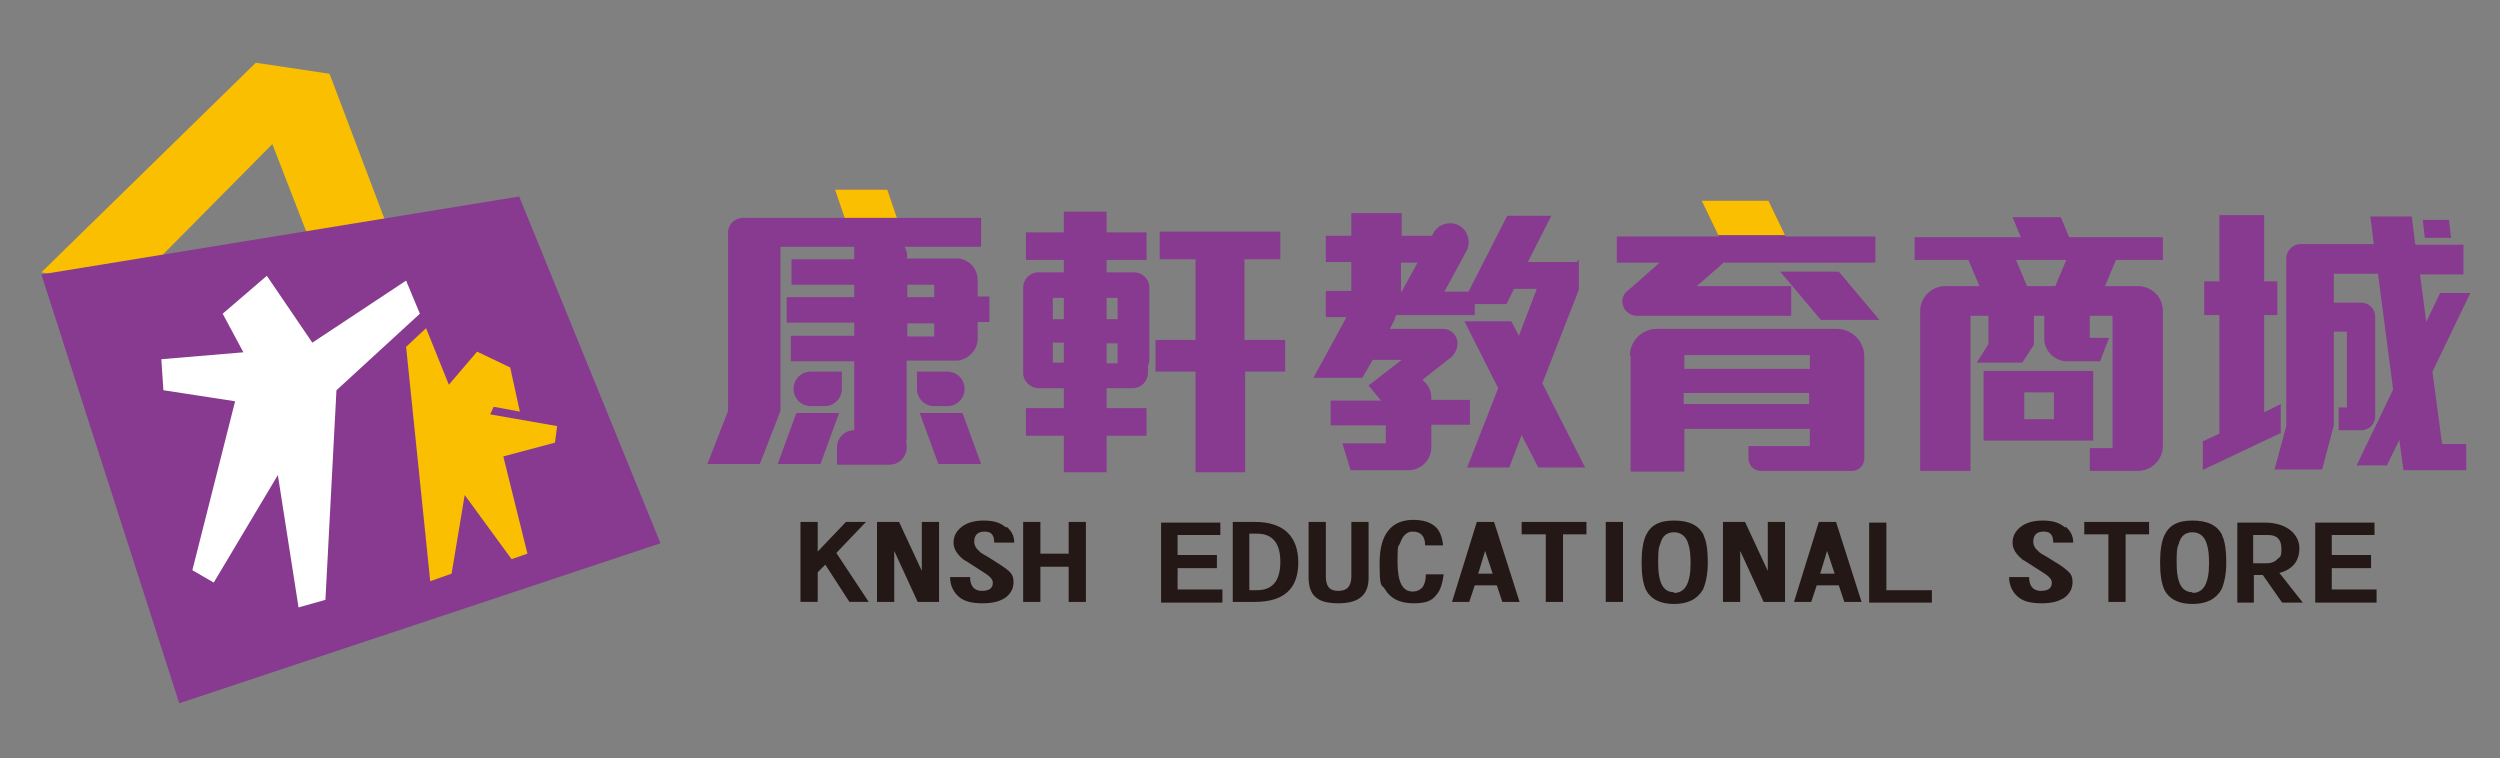 <?xml version="1.0" encoding="UTF-8"?>
<svg id="_圖層_1" xmlns="http://www.w3.org/2000/svg" version="1.1" xmlns:xlink="http://www.w3.org/1999/xlink" viewBox="0 0 362.6 110">
  <rect x="0" y="0" width="362.6" height="110" fill="#808080" stroke="none"/>
  <!-- Generator: Adobe Illustrator 29.6.1, SVG Export Plug-In . SVG Version: 2.1.1 Build 9)  -->
  <defs>
    <style>
      .st0 {
        fill: #231815;
      }

      .st1 {
        fill: #fff;
      }

      .st2 {
        fill: #873a90;
      }

      .st3 {
        fill: none;
      }

      .st4 {
        clip-path: url(#clippath-1);
      }

      .st5 {
        fill: #f9bf00;
      }

      .st6 {
        clip-path: url(#clippath);
      }
    </style>
    <clipPath id="clippath">
      <path class="st3" d="M131.6,37.4c0-.6-.1-1.1-.4-1.6h11.1v-4.2h-12.2l-1.4-4.1h-7.6l1.4,4.1h-14.7c-1.2,0-2.2.9-2.2,2.1s0,25.9,0,25.9l-3,7.7h7.6l3-7.7v-23.8h10.7v1.8h-9.1v3.7h9.1v1.8h-9.8v3.7h9.8v1.9h-9.2v3.7h9.2v10c-1.4,0-2.5,1.1-2.5,2.5v2.5h7.6c1.4,0,2.5-1.1,2.5-2.5s0-.4-.1-.7c0-.2.1-.4.1-.7v-11.2h7.5c1.6-.3,2.8-1.6,2.8-3.2v-2.4h1.7v-3.7h-1.7v-2.4c0-1.6-1.2-2.9-2.7-3.1h0c0,0-.5,0-.5,0h-7.1v-.2h0ZM131.6,46.9h3.9v1.9h-3.9v-1.9h0ZM131.6,41.3h3.9v1.8h-3.9v-1.8h0ZM119.6,58.9c1.4,0,2.5-1.1,2.5-2.5v-2.5h-4.5c-1.4,0-2.5,1.1-2.5,2.5s1.1,2.5,2.5,2.5h1.9ZM115.5,59.9l-2.7,7.4h6.2l2.7-7.4h-6.2ZM137.5,53.9h-4.5v2.5c0,1.4,1.1,2.5,2.5,2.5h1.9c1.4,0,2.5-1.1,2.5-2.5s-1.1-2.5-2.5-2.5h0ZM139.6,59.9h-6.2l2.7,7.4h6.2l-2.7-7.4h0Z"/>
    </clipPath>
    <clipPath id="clippath-1">
      <path class="st3" d="M250.2,38.1h21.8v-3.8h-13l-2.5-5.2h-9.7l2.5,5.2h-.2s-14.6,0-14.6,0v3.8h6.2l-4.3,3.8h0c-.6.4-1.1,1-1.1,1.8,0,1.2,1,2.1,2.1,2.1h22.4v-4.3h-13.7l4-3.5h0ZM264.1,46.4h8.5l-5.9-7h-8.5l5.9,7h0ZM236.5,51.6v16.8h7.8v-6.2h18.2v2.5h-8.9v1.8c0,1,.8,1.8,1.8,1.8h13.2c1,0,1.8-.8,1.8-1.8v-14.8c0-2.2-1.8-4-4-4h-25.7c-.1,0-.2,0-.4,0-2.1,0-3.9,1.7-3.9,3.9h0ZM244.2,57h18.2v1.6h-18.2v-1.6h0ZM244.2,51.5h18.3c0,0,0,0,0,.1v1.9h-18.2v-2s0,0,0,0h0Z"/>
    </clipPath>
  </defs>
  <path class="st2" d="M131.6,37.4c0-.6-.1-1.1-.4-1.6h11.1v-4.2h-12.2l-1.4-4.1h-7.6l1.4,4.1h-14.7c-1.2,0-2.2.9-2.2,2.1s0,25.9,0,25.9l-3,7.7h7.6l3-7.7v-23.8h10.7v1.8h-9.1v3.7h9.1v1.8h-9.8v3.7h9.8v1.9h-9.2v3.7h9.2v10c-1.4,0-2.5,1.1-2.5,2.5v2.5h7.6c1.4,0,2.5-1.1,2.5-2.5s0-.4-.1-.7c0-.2.1-.4.1-.7v-11.2h7.5c1.6-.3,2.8-1.6,2.8-3.2v-2.4h1.7v-3.7h-1.7v-2.4c0-1.6-1.2-2.9-2.7-3.1h0c0,0-.5,0-.5,0h-7.1v-.2h0ZM131.6,46.9h3.9v1.9h-3.9v-1.9h0ZM131.6,41.3h3.9v1.8h-3.9v-1.8h0ZM119.6,58.9c1.4,0,2.5-1.1,2.5-2.5v-2.5h-4.5c-1.4,0-2.5,1.1-2.5,2.5s1.1,2.5,2.5,2.5h1.9ZM115.5,59.9l-2.7,7.4h6.2l2.7-7.4h-6.2ZM137.5,53.9h-4.5v2.5c0,1.4,1.1,2.5,2.5,2.5h1.9c1.4,0,2.5-1.1,2.5-2.5s-1.1-2.5-2.5-2.5h0ZM139.6,59.9h-6.2l2.7,7.4h6.2l-2.7-7.4h0Z"/>
  <g class="st6">
    <polygon class="st5" points="118.2 26.6 118.2 31.6 136.2 31.6 136.2 26.6 118.2 26.6 118.2 26.6"/>
  </g>
  <path class="st2" d="M180.5,49.3v-11.7h5.2v-4h-17.5v4h5.2v11.7h-5.8v4.6h5.8v14.6h7.2v-14.6h5.8v-4.6h-5.8ZM166.6,52.9c0-.2.1-.4.1-.6v-10.6c0-1.2-1-2.2-2.2-2.2h-4v-1.8h5.8v-4h-5.8v-3h-6.2v3h-5.5v4h5.5v1.8h-3.7s0,0,0,0c-1.2,0-2.2,1-2.2,2.2v12.4c0,1.2,1,2.1,2.1,2.2h0s0,0,0,0h3.8v2.9h-5.5v4h5.5v5.3h6.2v-5.3h5.8v-4h-5.8v-2.9h3.8c1.2,0,2.2-1,2.2-2.2v-1.2h0ZM152.7,49.7h1.6v2.9h-1.6v-2.9h0ZM154.3,43.2v3.1h-1.6v-3.1h1.6ZM162.1,46.3h-1.6v-3.1h1.6v3.1h0ZM162.1,52.7h-1.6v-2.9h1.6v2.9h0Z"/>
  <path class="st2" d="M228.7,38h-7.1l3.4-6.7h-6.4l-5.6,11h-3.5l3.2-5.9c.7-1.3.2-3-1.1-3.7-1.3-.7-3-.2-3.7,1.1l-.2.4h-4.4v-3.3h-7.3v3.3h-3.7v3.8h3.7v4.2h-3.7v3.8h3s-4.8,8.8-4.8,8.8h7.1l1.5-2.6h4.2l-4.8,3.7,1.8,2.2h-7.3v3.6h8v2.6h-6.3l1.2,3.9h8.4c1.8,0,3.3-1.5,3.3-3.3v-3.3h5.6v-3.6h-5.6v-.3c0-1.1-.5-2-1.3-2.6l3.8-3c1-.6,1.3-1.7,1.3-2.3,0-1.2-1-2.1-2.1-2.1h-7.7l.7-1.4c0-.2.1-.4.2-.6h11.4v-1.6h4.6l1.1-2.2h3.3l-2.6,6.8-1.1-2.1h-6.8l4.9,9.7-4.5,11.5h6.1l1.8-4.7,2.4,4.7h6.8l-6.2-12.2,5.3-13.6h0v-4.4h0ZM205.6,38.1l-2.3,4.2h-.1v-4.2h2.4Z"/>
  <path class="st2" d="M250.2,38.1h21.8v-3.8h-13l-2.5-5.2h-9.7l2.5,5.2h-.2s-14.6,0-14.6,0v3.8h6.2l-4.3,3.8h0c-.6.4-1.1,1-1.1,1.8,0,1.2,1,2.1,2.1,2.1h22.4v-4.3h-13.7l4-3.5h0ZM264.1,46.4h8.5l-5.9-7h-8.5l5.9,7h0ZM236.5,51.6v16.8h7.8v-6.2h18.2v2.5h-8.9v1.8c0,1,.8,1.8,1.8,1.8h13.2c1,0,1.8-.8,1.8-1.8v-14.8c0-2.2-1.8-4-4-4h-25.7c-.1,0-.2,0-.4,0-2.1,0-3.9,1.7-3.9,3.9h0ZM244.2,57h18.2v1.6h-18.2v-1.6h0ZM244.2,51.5h18.3c0,0,0,0,0,.1v1.9h-18.2v-2s0,0,0,0h0Z"/>
  <g class="st4">
    <polygon class="st5" points="240.1 27.7 240.1 34.1 263.7 34.1 263.7 27.7 240.1 27.7 240.1 27.7"/>
  </g>
  <path class="st2" d="M313.7,37.7v-3.3h-13.6l-1.2-2.9h-7l1.2,2.9h-15.4v3.3h7.8l1.6,3.8h-5c-2,0-3.6,1.7-3.6,3.6v23.2h7.3v-22.5h2.6v4.1l-1.7,2.7h6.6l1.7-2.6v-4.2h1.5v3.3c0,1.8,1.5,3.3,3.3,3.3h0s4.8,0,4.8,0l1.3-3.4h-2.8v-3.2h3.3v19.2h-3.3v3.3h7c1.9,0,3.6-1.6,3.6-3.6v-19.6c0-2-1.6-3.6-3.6-3.6h0s-4.8,0-4.8,0l1.6-3.8h7ZM299.7,37.7l-1.6,3.8h-4.1l-1.6-3.8h7.3ZM303.6,53.8h-15.9v10.1h15.9v-10.1h0ZM297.9,60.8h-4.3v-3.9h4.3v3.9h0Z"/>
  <path class="st2" d="M355.5,34.5l-.3-2.6h-3.8l.3,2.6h3.8ZM350.3,35.4h0l-.5-4h-6l.5,4h-10.6c-1.2,0-2.1,1-2.1,2.1s0,0,0,0h0v24.3l-1.7,6.3h6.9l1.7-6.4v-13.6h1.9v11h-1.2v3.3h3.3c1.1,0,2-.9,2-2v-14.5c0-1.1-.9-2-2-2h-4v-4.2h6.4l2.2,16.8-5.3,11h4.4l1.8-3.7.6,4.4h9.1v-3.8h-3.5l-1.4-10.5,5.5-11.4h-4.4l-2,4.2-.9-6.9h6.3v-4.3h-6.8ZM319.4,68.2l11.4-5.4v-4.2l-2.4,1.2v-14.1h1.9v-4.9h-1.9v-9.6h-6.5v9.6h-2.2v4.9h2.2v17.2l-2.4,1.1v4.2h0Z"/>
  <path class="st0" d="M121.3,80.2l4.3-4.5h-2.9l-4.1,4.3v-4.3h-2.5v11.6h2.5v-4.3l1.1-1.1,3.5,5.4h2.8l-4.7-7.1h0ZM136.2,75.7h-2.5v7.1l-3.3-7.1h-3.2v11.6h2.5v-7.4l3.4,7.4h3.1v-11.6h0ZM145.9,76.5c-.8-.7-1.8-1-3.2-1s-2.4.3-3.2.9c-.8.6-1.2,1.4-1.2,2.3s.5,1.7,1.5,2.5c.1,0,1.1.7,2.7,1.7,1,.6,1.5,1.1,1.5,1.6,0,.8-.5,1.2-1.6,1.2s-1.7-.7-1.7-2h-2.9c0,1.1.4,2,1.1,2.7.8.8,2,1.1,3.6,1.1s2.5-.3,3.3-.8c.8-.6,1.2-1.3,1.2-2.3s-.4-1.4-1.2-2c-.3-.2-1-.7-2.3-1.5-.9-.5-1.4-.8-1.5-1-.5-.4-.7-.9-.7-1.3,0-1,.5-1.5,1.5-1.5s1.4.5,1.4,1.6h2.9c0-1-.4-1.7-1.1-2.3h0ZM157.5,75.7h-2.5v4.6h-4.1v-4.6h-2.5v11.6h2.5v-5.1h4.1v5.1h2.5v-11.6h0ZM177.3,85.5h-6.5v-3.1h5.7v-1.9h-5.7v-2.9h6.2v-1.8h-8.6v11.6h8.9v-1.8h0ZM182,75.7h-3.2v11.6h3.2c4.2,0,6.3-1.9,6.3-5.7s-2.1-5.9-6.3-5.9h0ZM182.3,85.6h-1.1v-8.2h1.1c2.3,0,3.4,1.4,3.4,4.1s-1.1,4.1-3.4,4.1h0ZM198.5,75.7h-2.5v7.9c0,1.4-.6,2.1-1.9,2.1s-1.8-.7-1.8-2.1v-7.9h-2.5v8.1c0,1.2.3,2.1.9,2.7.7.7,1.8,1,3.4,1,3,0,4.4-1.2,4.4-3.7v-8.1h0ZM206.8,83.4c0,.8-.2,1.4-.5,1.8-.4.4-.8.6-1.4.6-1.5,0-2.2-1.4-2.2-4.3s.1-2,.4-2.8c.4-1.1,1-1.6,1.8-1.6,1.2,0,1.8.7,1.8,2h2.6c-.1-1.2-.5-2.1-1-2.6-.7-.7-1.8-1.1-3.3-1.1-3.2,0-4.9,2.1-4.9,6.2s.3,3,.8,3.9c.8,1.3,2.1,2,4.1,2s2.7-.4,3.4-1.3c.5-.6.8-1.5,1-2.9h-2.6ZM216.7,75.7h-2.5l-3.6,11.6h2.5l.8-2.4h3.2l.8,2.4h2.5l-3.7-11.6h0ZM214.4,83.2l1-3.3,1.1,3.3h-2.1ZM230.1,75.7h-9.4v1.8h3.5v9.8h2.5v-9.8h3.4v-1.8h0ZM235.4,75.7h-2.5v11.6h2.5v-11.6h0ZM247.1,77.6c-.7-1.4-2.1-2.1-4.3-2.1s-3.4.7-4.1,2.2c-.4.9-.6,2.2-.6,3.9s.2,3,.6,3.9c.7,1.4,2.1,2.1,4.1,2.1s3.4-.7,4.2-2.1c.4-.9.7-2.2.7-3.9s-.2-3.2-.6-3.9h0ZM242.8,85.9c-1,0-1.7-.6-2-1.7-.2-.6-.3-1.4-.3-2.6s0-2.1.3-2.7c.3-1.2,1-1.7,2-1.7s1.8.6,2.1,1.8c.2.6.3,1.5.3,2.7,0,2.9-.8,4.3-2.4,4.3h0ZM258.9,75.7h-2.5v7.1l-3.3-7.1h-3.2v11.6h2.5v-7.4l3.4,7.4h3.1v-11.6h0ZM266.3,75.7h-2.5l-3.6,11.6h2.5l.8-2.4h3.2l.8,2.4h2.5l-3.7-11.6h0ZM264,83.2l1-3.3,1.1,3.3h-2.1ZM280.2,85.6h-6.6v-9.8h-2.5v11.6h9.1v-1.8h0ZM299.5,76.5c-.8-.7-1.8-1-3.2-1s-2.4.3-3.2.9c-.8.6-1.2,1.4-1.2,2.3s.5,1.7,1.5,2.5c.1,0,1.1.7,2.7,1.7,1,.6,1.5,1.1,1.5,1.6,0,.8-.5,1.2-1.6,1.2s-1.7-.7-1.7-2h-2.9c0,1.1.4,2,1.1,2.7.8.8,2,1.1,3.6,1.1s2.5-.3,3.3-.8c.8-.6,1.2-1.3,1.2-2.3s-.4-1.4-1.2-2c-.2-.2-1-.7-2.3-1.5-.9-.5-1.4-.8-1.5-1-.5-.4-.7-.9-.7-1.3,0-1,.5-1.5,1.5-1.5s1.4.5,1.4,1.6h2.9c0-1-.4-1.7-1.1-2.3h0ZM311.7,75.7h-9.4v1.8h3.5v9.8h2.5v-9.8h3.4v-1.8h0ZM322.3,77.6c-.7-1.4-2.1-2.1-4.3-2.1s-3.4.7-4.1,2.2c-.4.9-.6,2.2-.6,3.9s.2,3,.6,3.9c.7,1.4,2.1,2.1,4.1,2.1s3.4-.7,4.2-2.1c.4-.9.7-2.2.7-3.9s-.2-3.2-.6-3.9h0ZM318,85.9c-1,0-1.7-.6-2-1.7-.2-.6-.3-1.4-.3-2.6s0-2.1.3-2.7c.3-1.2,1-1.7,2-1.7s1.8.6,2.1,1.8c.2.6.3,1.5.3,2.7,0,2.9-.8,4.3-2.4,4.3h0ZM330.6,83.1c1.9-.5,2.9-1.7,2.9-3.6s-1.7-3.7-5-3.7h-4v11.6h2.4v-4h1.3l2.8,4h3l-3.4-4.3h0ZM330.4,81c-.4.5-1,.7-1.7.7h-1.9v-4.1h2.2c1.3,0,1.9.7,1.9,2s-.2,1.1-.6,1.5h0ZM344.7,85.5h-6.5v-3.1h5.7v-1.9h-5.7v-2.9h6.2v-1.8h-8.6v11.6h8.9v-1.8h0Z"/>
  <polygon class="st5" points="47.8 10.7 37.1 9.1 6 39.5 18.8 41.8 39.5 20.9 46.6 39.2 56.5 33.7 47.8 10.7 47.8 10.7"/>
  <polygon class="st2" points="6 39.8 26 102 95.8 78.8 75.3 28.5 6 39.8 6 39.8"/>
  <polygon class="st5" points="75.4 59.7 74 53.3 69.2 51 65.1 55.8 61.8 47.6 58.9 50.3 62.4 84.3 65.5 83.2 67.4 71.8 74.2 81.1 76.5 80.3 73 66.2 80.5 64.2 80.8 61.8 71.1 60.1 71.6 59 75.4 59.7 75.4 59.7"/>
  <polygon class="st1" points="45.3 49.7 38.7 40 32.3 45.5 35.3 51.1 23.4 52.1 23.7 56.6 34.1 58.2 27.9 82.7 31 84.5 40.3 68.9 43.3 88.1 47.2 87 48.8 56.6 60.9 45.5 58.9 40.7 45.3 49.7 45.3 49.7"/>
</svg>